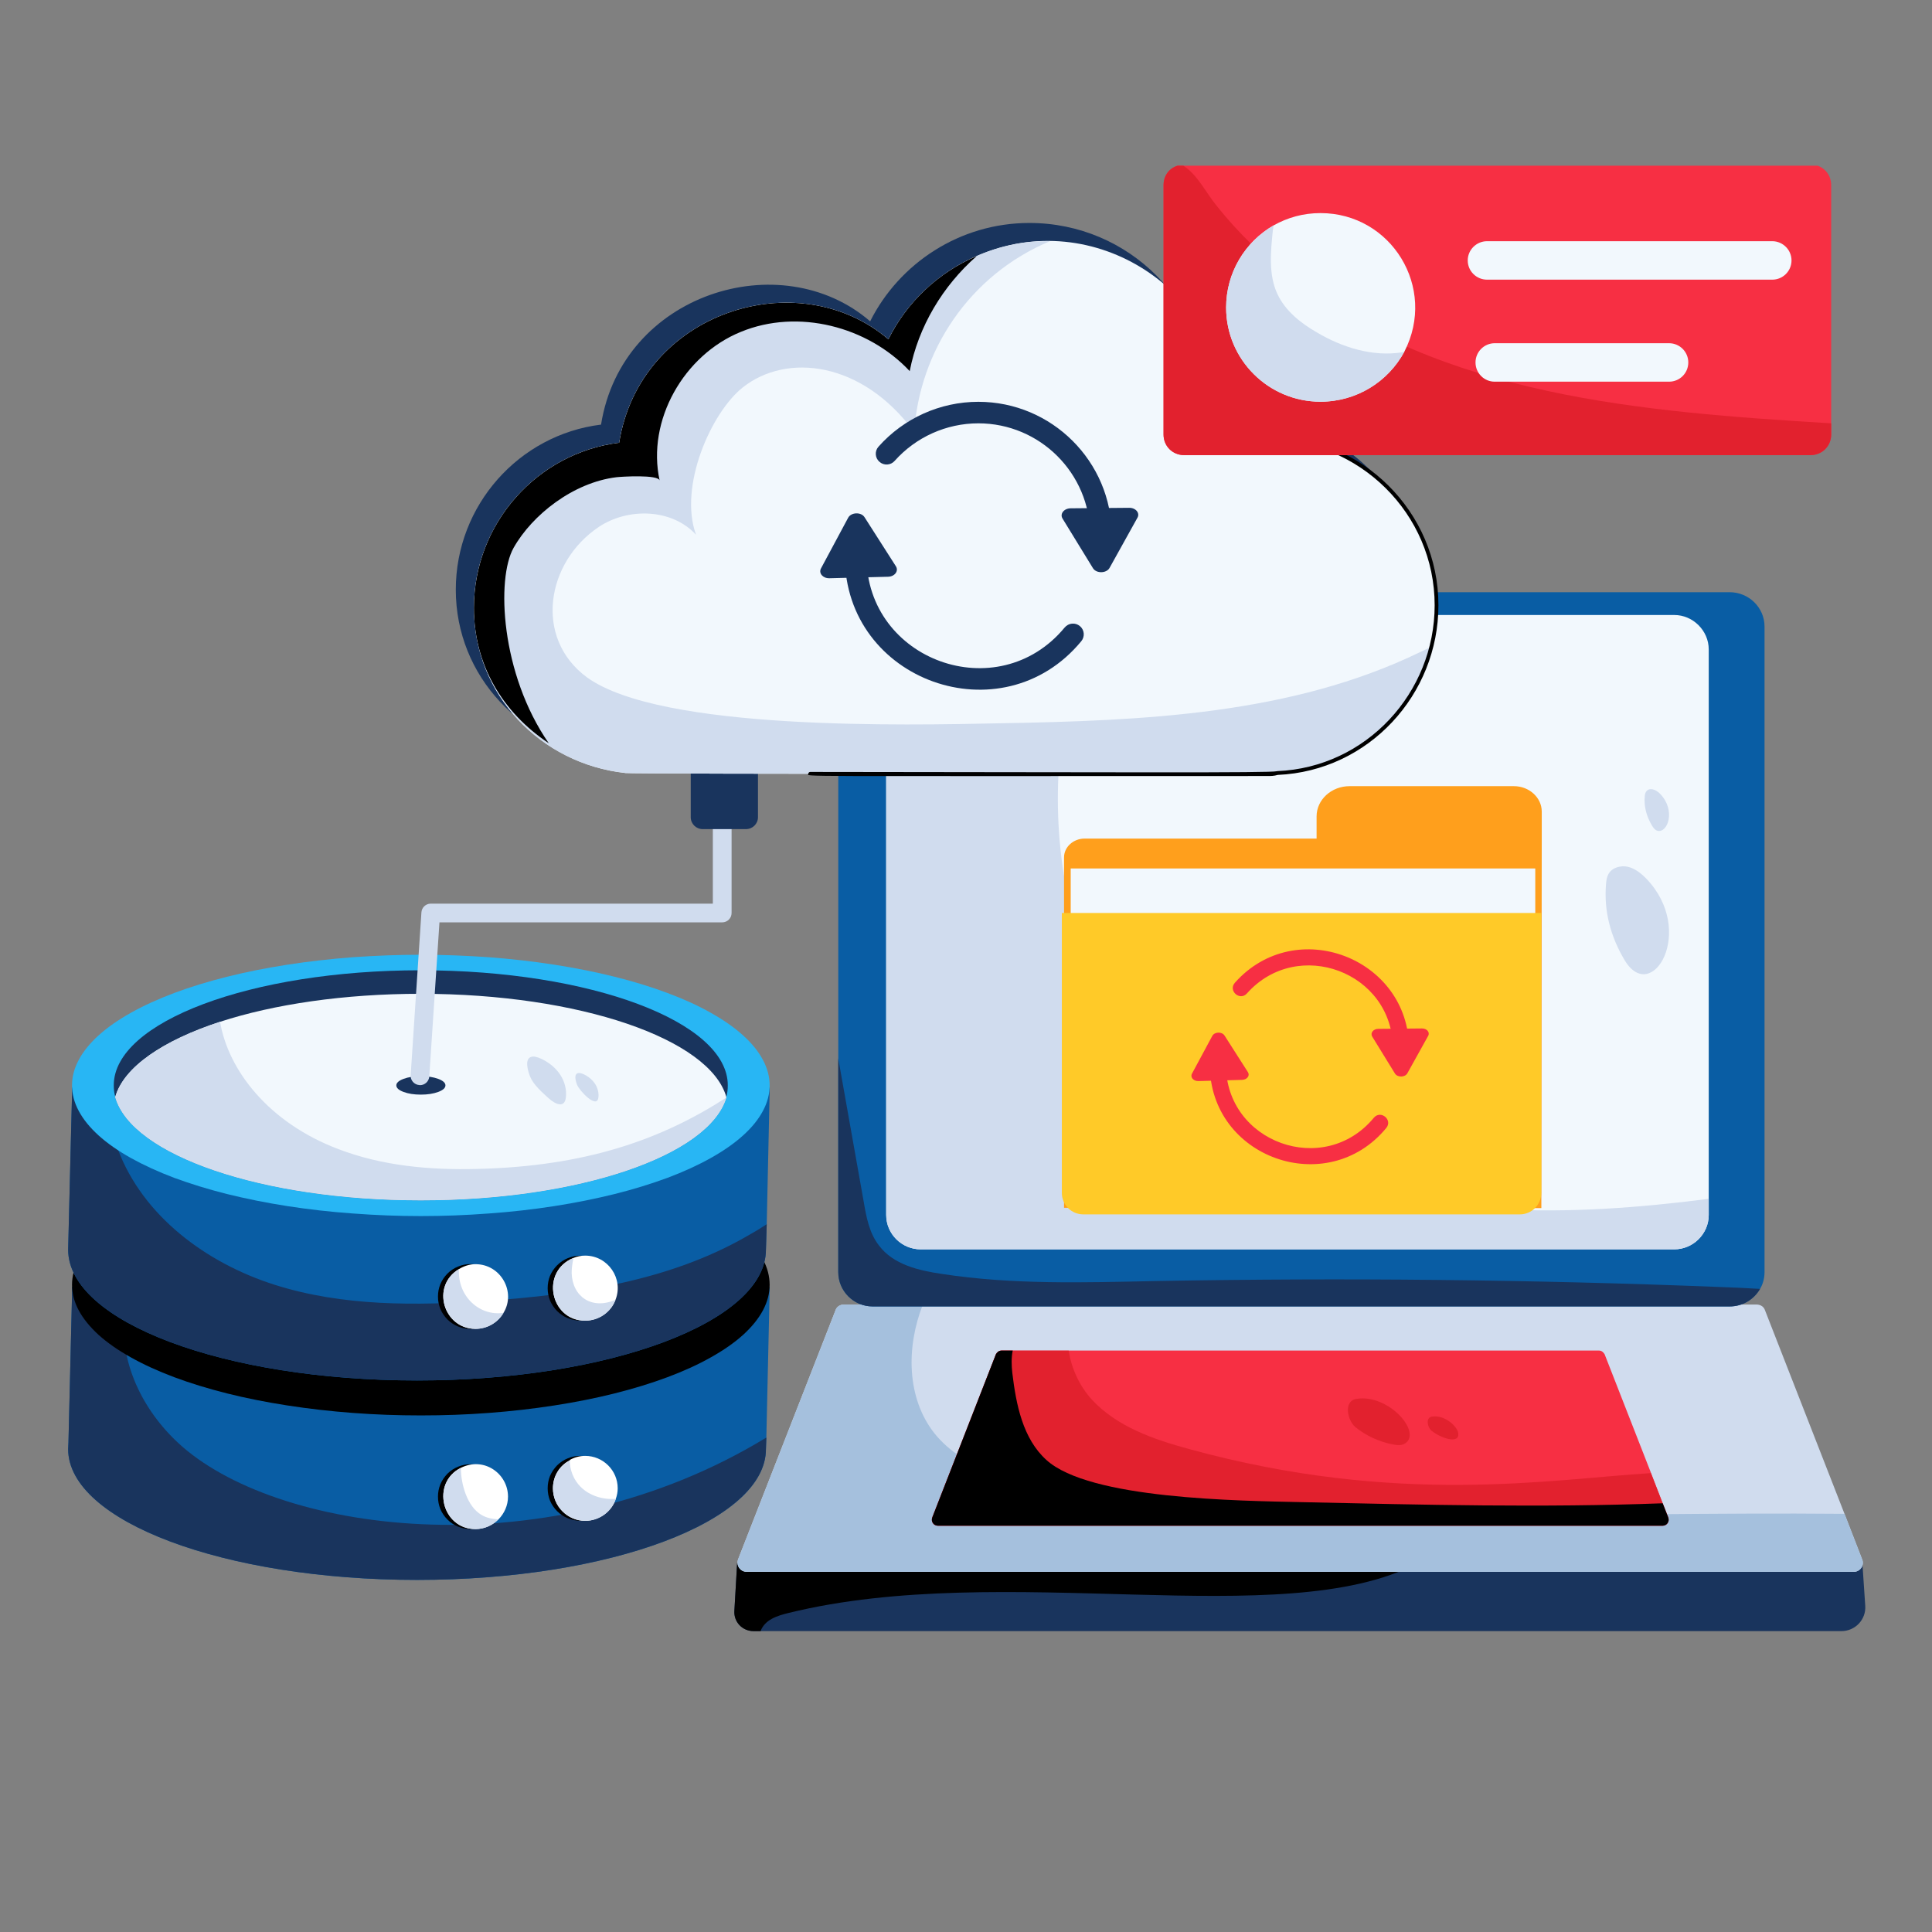 <svg xmlns="http://www.w3.org/2000/svg" xmlns:xlink="http://www.w3.org/1999/xlink" width="101" zoomAndPan="magnify" viewBox="0 0 75.75 75.75" height="101" preserveAspectRatio="xMidYMid meet" version="1.0"><rect x="0" y="0" width="75.75" height="75.75" fill="#808080" stroke="none"/><defs><clipPath id="edfd602c37"><path d="M 2.395 50 L 31 50 L 31 62 L 2.395 62 Z M 2.395 50 " clip-rule="nonzero"/></clipPath><clipPath id="89499a71e2"><path d="M 2.395 45 L 31 45 L 31 56 L 2.395 56 Z M 2.395 45 " clip-rule="nonzero"/></clipPath><clipPath id="515dc28b5a"><path d="M 2.395 42 L 31 42 L 31 55 L 2.395 55 Z M 2.395 42 " clip-rule="nonzero"/></clipPath><clipPath id="a66b2916b1"><path d="M 2.395 37 L 31 37 L 31 48 L 2.395 48 Z M 2.395 37 " clip-rule="nonzero"/></clipPath><clipPath id="c6b1d9f583"><path d="M 28 61 L 73.41 61 L 73.41 64 L 28 64 Z M 28 61 " clip-rule="nonzero"/></clipPath><clipPath id="95d0ae435a"><path d="M 28 51 L 73.41 51 L 73.41 62 L 28 62 Z M 28 51 " clip-rule="nonzero"/></clipPath><clipPath id="6a635e3f64"><path d="M 45 6.496 L 72 6.496 L 72 18 L 45 18 Z M 45 6.496 " clip-rule="nonzero"/></clipPath></defs><g clip-path="url(#edfd602c37)"><path fill="#095da4" d="M 30.18 50.461 L 30.047 56.363 L 30.031 56.816 C 30.031 59.645 23.91 61.945 16.352 61.945 C 8.793 61.945 2.672 59.645 2.672 56.816 L 2.684 56.555 L 2.832 50.461 L 4.828 51.047 L 9.379 52.41 C 13.617 51.465 18.926 51.438 23.324 52.41 Z M 30.18 50.461 " fill-opacity="1" fill-rule="nonzero"/><path fill="#19345d" d="M 30.047 56.363 L 30.031 56.816 C 30.031 59.645 23.91 61.945 16.352 61.945 C 8.793 61.945 2.672 59.645 2.672 56.816 L 2.684 56.555 L 2.832 50.461 L 4.828 51.047 L 4.871 51.617 C 4.695 53.551 5.695 55.457 7.16 56.73 C 11.117 60.164 21.562 61.539 30.047 56.363 Z M 30.047 56.363 " fill-opacity="1" fill-rule="nonzero"/></g><g clip-path="url(#89499a71e2)"><path fill="#000000" d="M 30.176 50.375 C 30.176 50.711 30.09 51.043 29.914 51.375 C 29.738 51.703 29.48 52.023 29.137 52.336 C 28.793 52.645 28.371 52.941 27.871 53.219 C 27.375 53.5 26.809 53.758 26.172 53.996 C 25.535 54.234 24.848 54.445 24.098 54.633 C 23.352 54.82 22.562 54.977 21.734 55.105 C 20.906 55.234 20.051 55.332 19.168 55.398 C 18.289 55.465 17.398 55.496 16.5 55.496 C 15.602 55.496 14.715 55.465 13.832 55.398 C 12.953 55.332 12.098 55.234 11.266 55.105 C 10.438 54.977 9.648 54.82 8.902 54.633 C 8.156 54.445 7.465 54.234 6.828 53.996 C 6.195 53.758 5.629 53.5 5.129 53.219 C 4.629 52.941 4.207 52.645 3.863 52.336 C 3.523 52.023 3.262 51.703 3.086 51.375 C 2.91 51.043 2.824 50.711 2.824 50.375 C 2.824 50.039 2.91 49.707 3.086 49.375 C 3.262 49.047 3.523 48.727 3.863 48.414 C 4.207 48.105 4.629 47.809 5.129 47.527 C 5.629 47.25 6.195 46.992 6.828 46.754 C 7.465 46.516 8.156 46.305 8.902 46.117 C 9.648 45.93 10.438 45.77 11.266 45.645 C 12.098 45.516 12.953 45.418 13.832 45.352 C 14.715 45.285 15.602 45.254 16.5 45.254 C 17.398 45.254 18.289 45.285 19.168 45.352 C 20.051 45.418 20.906 45.516 21.734 45.645 C 22.562 45.77 23.352 45.93 24.098 46.117 C 24.848 46.305 25.535 46.516 26.172 46.754 C 26.809 46.992 27.375 47.25 27.871 47.527 C 28.371 47.809 28.793 48.105 29.137 48.414 C 29.48 48.727 29.738 49.047 29.914 49.375 C 30.09 49.707 30.176 50.039 30.176 50.375 Z M 30.176 50.375 " fill-opacity="1" fill-rule="nonzero"/></g><g clip-path="url(#515dc28b5a)"><path fill="#095da4" d="M 30.18 42.641 L 30.062 48 L 30.031 48.996 C 30.031 51.824 23.91 54.125 16.352 54.125 C 8.793 54.125 2.672 51.824 2.672 48.996 C 2.691 48.223 2.84 42.262 2.832 42.641 C 2.98 42.688 9.801 44.73 9.379 44.602 C 13.535 43.648 19.102 43.641 23.324 44.602 Z M 30.18 42.641 " fill-opacity="1" fill-rule="nonzero"/><path fill="#19345d" d="M 30.062 48 L 30.031 48.996 C 30.031 51.824 23.91 54.125 16.352 54.125 C 8.793 54.125 2.672 51.824 2.672 48.996 C 2.691 48.223 2.84 42.262 2.832 42.641 L 4.301 43.078 L 4.621 45.059 C 5.605 47.68 8.086 49.523 10.773 50.375 C 13.445 51.223 16.309 51.195 19.109 51.004 C 22.633 50.754 26.23 50.227 29.285 48.469 C 29.547 48.324 29.812 48.164 30.062 48 Z M 30.062 48 " fill-opacity="1" fill-rule="nonzero"/></g><g clip-path="url(#a66b2916b1)"><path fill="#28b6f4" d="M 30.176 42.555 C 30.176 42.895 30.09 43.227 29.914 43.555 C 29.738 43.887 29.48 44.207 29.137 44.516 C 28.793 44.828 28.371 45.121 27.871 45.402 C 27.375 45.68 26.809 45.941 26.172 46.18 C 25.535 46.414 24.848 46.629 24.098 46.816 C 23.352 47 22.562 47.16 21.734 47.289 C 20.906 47.418 20.051 47.516 19.168 47.578 C 18.289 47.645 17.398 47.68 16.5 47.68 C 15.602 47.68 14.715 47.645 13.832 47.578 C 12.953 47.516 12.098 47.418 11.266 47.289 C 10.438 47.16 9.648 47 8.902 46.816 C 8.156 46.629 7.465 46.414 6.828 46.18 C 6.195 45.941 5.629 45.68 5.129 45.402 C 4.629 45.121 4.207 44.828 3.863 44.516 C 3.523 44.207 3.262 43.887 3.086 43.555 C 2.91 43.227 2.824 42.895 2.824 42.555 C 2.824 42.219 2.91 41.887 3.086 41.559 C 3.262 41.227 3.523 40.906 3.863 40.598 C 4.207 40.285 4.629 39.992 5.129 39.711 C 5.629 39.43 6.195 39.172 6.828 38.934 C 7.465 38.695 8.156 38.484 8.902 38.297 C 9.648 38.109 10.438 37.953 11.266 37.824 C 12.098 37.695 12.953 37.598 13.832 37.531 C 14.715 37.469 15.602 37.434 16.5 37.434 C 17.398 37.434 18.289 37.469 19.168 37.531 C 20.051 37.598 20.906 37.695 21.734 37.824 C 22.562 37.953 23.352 38.109 24.098 38.297 C 24.848 38.484 25.535 38.695 26.172 38.934 C 26.809 39.172 27.375 39.43 27.871 39.711 C 28.371 39.992 28.793 40.285 29.137 40.598 C 29.48 40.906 29.738 41.227 29.914 41.559 C 30.09 41.887 30.176 42.219 30.176 42.555 Z M 30.176 42.555 " fill-opacity="1" fill-rule="nonzero"/></g><path fill="#19345d" d="M 28.535 42.551 C 28.535 42.715 28.52 42.859 28.477 43.008 C 28.477 43.008 28.477 43.008 28.477 43.02 C 27.832 45.293 22.723 47.062 16.496 47.062 C 10.273 47.062 5.164 45.293 4.52 43.02 C 4.52 43.008 4.52 43.008 4.52 43.008 C 4.477 42.859 4.461 42.715 4.461 42.551 C 4.461 40.062 9.848 38.043 16.496 38.043 C 23.148 38.043 28.535 40.062 28.535 42.551 Z M 28.535 42.551 " fill-opacity="1" fill-rule="nonzero"/><path fill="#f2f8fd" d="M 28.477 43.008 C 28.477 43.008 28.477 43.008 28.477 43.02 L 28.477 43.035 C 27.801 45.305 22.707 47.062 16.496 47.062 C 10.273 47.062 5.164 45.293 4.52 43.02 C 4.52 43.008 4.52 43.008 4.52 43.008 C 4.855 41.836 6.383 40.797 8.629 40.062 C 10.742 39.375 13.488 38.965 16.496 38.965 C 22.723 38.965 27.832 40.738 28.477 43.008 Z M 28.477 43.008 " fill-opacity="1" fill-rule="nonzero"/><path fill="#19345d" d="M 17.465 42.555 C 17.465 42.656 17.371 42.742 17.184 42.812 C 16.992 42.883 16.766 42.918 16.5 42.918 C 16.234 42.918 16.008 42.883 15.82 42.812 C 15.633 42.742 15.539 42.656 15.539 42.555 C 15.539 42.457 15.633 42.371 15.82 42.301 C 16.008 42.23 16.234 42.195 16.5 42.195 C 16.766 42.195 16.992 42.23 17.184 42.301 C 17.371 42.371 17.465 42.457 17.465 42.555 Z M 17.465 42.555 " fill-opacity="1" fill-rule="nonzero"/><path fill="#d0dcee" d="M 16.469 42.547 C 16.461 42.547 16.453 42.547 16.441 42.543 C 16.242 42.531 16.086 42.355 16.102 42.156 L 16.523 35.773 C 16.535 35.582 16.695 35.43 16.887 35.43 L 27.949 35.43 L 27.949 31.926 C 27.949 31.727 28.113 31.562 28.316 31.562 C 28.52 31.562 28.684 31.727 28.684 31.926 L 28.684 35.797 C 28.684 36 28.52 36.164 28.316 36.164 L 17.23 36.164 L 16.832 42.203 C 16.82 42.395 16.66 42.547 16.469 42.547 Z M 16.469 42.547 " fill-opacity="1" fill-rule="nonzero"/><path fill="#19345d" d="M 29.25 32.508 L 27.551 32.508 C 27.293 32.508 27.082 32.301 27.082 32.039 L 27.082 29.25 L 29.719 29.25 L 29.719 32.039 C 29.719 32.301 29.508 32.508 29.25 32.508 Z M 29.25 32.508 " fill-opacity="1" fill-rule="nonzero"/><g clip-path="url(#c6b1d9f583)"><path fill="#19345d" d="M 73.133 62.965 C 73.168 63.5 72.738 63.953 72.199 63.953 L 29.547 63.953 C 29.105 63.953 28.77 63.594 28.793 63.168 L 28.902 61.285 C 33.43 61.289 12.527 61.27 73.023 61.32 Z M 73.133 62.965 " fill-opacity="1" fill-rule="nonzero"/></g><path fill="#000000" d="M 55.547 61.309 C 50.262 64.039 39.383 61.164 30.93 63.238 C 30.465 63.352 29.992 63.5 29.82 63.953 L 29.547 63.953 C 29.105 63.953 28.77 63.594 28.793 63.168 L 28.902 61.285 Z M 55.547 61.309 " fill-opacity="1" fill-rule="nonzero"/><g clip-path="url(#95d0ae435a)"><path fill="#d0dcee" d="M 72.68 61.629 L 29.285 61.629 C 29.02 61.629 28.855 61.379 28.938 61.141 L 32.758 51.375 C 32.805 51.23 32.938 51.148 33.094 51.148 L 68.871 51.148 C 69.023 51.148 69.156 51.23 69.203 51.375 L 72.32 59.355 L 73.012 61.141 C 73.109 61.379 72.93 61.629 72.68 61.629 Z M 72.68 61.629 " fill-opacity="1" fill-rule="nonzero"/><path fill="#a5c0dd" d="M 72.68 61.629 L 29.285 61.629 C 29.02 61.629 28.855 61.379 28.938 61.141 L 32.758 51.375 C 32.805 51.23 32.938 51.148 33.094 51.148 L 36.184 51.148 C 35.527 52.816 35.539 54.816 36.648 56.211 C 37.809 57.641 39.789 58.082 41.605 58.355 C 51.738 59.879 62.055 59.258 72.32 59.355 L 73.012 61.141 C 73.109 61.379 72.93 61.629 72.68 61.629 Z M 72.68 61.629 " fill-opacity="1" fill-rule="nonzero"/></g><path fill="#095da4" d="M 69.184 24.566 L 69.184 49.875 C 69.184 50.109 69.125 50.344 69.008 50.535 C 68.77 50.945 68.332 51.223 67.816 51.223 L 34.215 51.223 C 33.469 51.223 32.867 50.621 32.867 49.875 L 32.867 24.566 C 32.867 23.82 33.469 23.219 34.215 23.219 L 67.816 23.219 C 68.566 23.219 69.184 23.82 69.184 24.566 Z M 69.184 24.566 " fill-opacity="1" fill-rule="nonzero"/><path fill="#19345d" d="M 69.008 50.535 C 68.77 50.945 68.332 51.223 67.816 51.223 L 34.215 51.223 C 33.469 51.223 32.867 50.621 32.867 49.875 L 32.867 41.5 C 33.203 43.371 33.527 45.246 33.863 47.109 C 33.965 47.707 34.082 48.352 34.465 48.836 C 35.023 49.582 36.02 49.816 36.934 49.949 C 39.707 50.375 42.523 50.285 45.312 50.227 C 52.699 50.094 60.066 50.168 67.438 50.461 C 67.965 50.477 68.477 50.504 69.008 50.535 Z M 69.008 50.535 " fill-opacity="1" fill-rule="nonzero"/><path fill="#f2f8fd" d="M 66.996 25.461 L 66.996 47.637 C 66.996 48.383 66.379 48.984 65.645 48.984 L 36.094 48.984 C 35.359 48.984 34.746 48.383 34.746 47.637 L 34.746 25.461 C 34.746 24.727 35.359 24.113 36.094 24.113 L 65.645 24.113 C 66.379 24.113 66.996 24.727 66.996 25.461 Z M 66.996 25.461 " fill-opacity="1" fill-rule="nonzero"/><path fill="#d0dcee" d="M 66.996 47.004 L 66.996 47.637 C 66.996 48.383 66.379 48.984 65.645 48.984 L 36.094 48.984 C 35.359 48.984 34.746 48.383 34.746 47.637 L 34.746 25.461 C 34.746 24.727 35.359 24.113 36.094 24.113 L 42.598 24.113 C 42.039 26.074 41.629 28.082 41.512 30.133 C 41.32 33.398 41.906 36.781 43.598 39.594 C 46.664 44.648 52.844 47.062 58.762 47.402 C 61.52 47.562 64.266 47.355 66.996 47.004 Z M 66.996 47.004 " fill-opacity="1" fill-rule="nonzero"/><path fill="#19345d" d="M 55.617 23.023 C 55.617 26.531 52.84 29.449 49.375 29.598 C 49.059 29.703 23.812 29.621 23.812 29.598 C 20.496 29.25 17.871 26.531 17.871 23.121 C 17.871 19.812 20.348 17.043 23.566 16.648 C 24.383 11.512 30.617 9.578 34.117 12.598 C 35.258 10.324 37.633 8.742 40.359 8.742 C 44.273 8.742 47.391 11.902 47.391 15.758 C 47.391 16.055 47.391 16.402 47.293 16.699 C 51.594 15.531 55.617 18.832 55.617 23.023 Z M 55.617 23.023 " fill-opacity="1" fill-rule="nonzero"/><path fill="#f2f8fd" d="M 56.324 23.73 C 56.324 27.402 53.328 30.352 49.688 30.352 C 49.688 30.352 24.527 30.352 24.527 30.309 C 21.184 29.941 18.582 27.223 18.582 23.836 C 18.582 20.523 21.062 17.758 24.277 17.359 C 25.098 12.234 31.273 10.273 34.832 13.305 C 35.551 11.855 36.785 10.684 38.297 10.039 C 42.855 8.02 48.102 11.395 48.102 16.469 C 48.102 16.762 48.102 17.113 48 17.406 C 52.328 16.238 56.324 19.555 56.324 23.73 Z M 56.324 23.73 " fill-opacity="1" fill-rule="nonzero"/><path fill="#d0dcee" d="M 56.102 25.359 C 55.375 28.324 52.684 30.352 49.688 30.352 C 49.688 30.352 24.527 30.352 24.527 30.309 C 21.211 29.957 18.582 27.246 18.582 23.836 C 18.582 20.523 21.062 17.758 24.277 17.359 C 25.098 12.234 31.273 10.273 34.832 13.305 C 35.742 11.473 37.477 10.098 39.531 9.629 C 40.383 9.426 41.027 9.461 41.176 9.453 C 37.977 10.789 36.051 13.793 35.844 16.938 C 33.812 14.168 30.852 13.82 29.121 15.191 C 27.879 16.18 26.602 19.07 27.289 20.965 C 26.348 19.938 24.629 19.895 23.484 20.656 C 21.414 22.035 20.918 25.02 23.016 26.559 C 25.922 28.66 35.57 28.434 39.18 28.359 C 44.812 28.258 50.629 28.023 55.691 25.562 C 55.824 25.504 55.973 25.43 56.102 25.359 Z M 56.102 25.359 " fill-opacity="1" fill-rule="nonzero"/><path fill="#000000" d="M 38.297 10.039 C 36.961 11.211 36.008 12.805 35.668 14.551 C 34.023 12.793 31.281 12.09 29.047 13.012 C 26.816 13.918 25.348 16.48 25.863 18.84 C 25.809 18.598 24.363 18.688 24.168 18.711 C 22.477 18.918 20.867 20.184 20.137 21.48 C 19.457 22.688 19.625 26.414 21.516 29.141 C 19.699 27.93 18.582 26.062 18.582 23.836 C 18.582 20.523 21.062 17.758 24.277 17.359 C 25.098 12.234 31.273 10.273 34.832 13.305 C 35.551 11.855 36.785 10.684 38.297 10.039 Z M 38.297 10.039 " fill-opacity="1" fill-rule="nonzero"/><path fill="#000000" d="M 49.688 30.426 C 30.562 30.426 31.691 30.457 31.691 30.34 C 31.691 30.301 31.727 30.266 31.766 30.266 C 43.969 30.277 49.832 30.309 50.062 30.238 C 50.07 30.238 50.074 30.234 50.082 30.234 C 53.562 30.09 56.25 27.164 56.25 23.73 C 56.25 20.145 53.305 17.23 49.688 17.23 C 49.59 17.23 49.59 17.082 49.688 17.082 C 53.387 17.082 56.398 20.066 56.398 23.73 C 56.398 27.238 53.66 30.227 50.098 30.383 C 49.945 30.426 49.836 30.426 49.688 30.426 Z M 49.688 30.426 " fill-opacity="1" fill-rule="nonzero"/><path fill="#f72f43" d="M 65.41 59.5 C 65.469 59.66 65.352 59.82 65.191 59.82 L 36.77 59.82 C 36.609 59.82 36.492 59.66 36.551 59.5 L 39.047 53.098 C 39.09 53.023 39.164 52.953 39.266 52.953 L 62.695 52.953 C 62.797 52.953 62.871 53.023 62.914 53.098 L 64.734 57.754 L 65.191 58.941 Z M 65.41 59.5 " fill-opacity="1" fill-rule="nonzero"/><path fill="#e2212e" d="M 65.406 59.496 C 65.469 59.652 65.348 59.82 65.191 59.82 L 36.77 59.82 C 36.602 59.82 36.496 59.652 36.555 59.496 L 39.051 53.102 C 39.086 53.02 39.168 52.957 39.266 52.957 L 41.902 52.957 C 42.008 53.66 42.332 54.352 42.809 54.875 C 43.789 55.938 45.234 56.438 46.629 56.816 C 54.805 59.059 60.785 58 64.727 57.758 Z M 65.406 59.496 " fill-opacity="1" fill-rule="nonzero"/><path fill="#19345d" d="M 43.168 21.398 C 42.934 21.398 42.742 21.207 42.742 20.977 C 42.742 18.562 40.777 16.598 38.359 16.598 C 37.105 16.598 35.91 17.137 35.078 18.07 C 34.926 18.246 34.652 18.262 34.48 18.105 C 34.305 17.953 34.289 17.684 34.445 17.512 C 35.438 16.395 36.863 15.754 38.359 15.754 C 41.242 15.754 43.59 18.098 43.59 20.977 C 43.59 21.207 43.402 21.398 43.168 21.398 Z M 43.168 21.398 " fill-opacity="1" fill-rule="nonzero"/><path fill="#19345d" d="M 33.125 21.82 C 33.125 21.586 33.316 21.398 33.547 21.398 C 33.781 21.398 33.973 21.586 33.973 21.82 C 33.973 25.902 39.125 27.766 41.742 24.605 C 41.895 24.422 42.16 24.398 42.34 24.547 C 42.52 24.695 42.543 24.961 42.395 25.141 C 39.289 28.902 33.125 26.711 33.125 21.82 Z M 33.125 21.82 " fill-opacity="1" fill-rule="nonzero"/><path fill="#19345d" d="M 41.977 19.93 L 44.27 19.91 C 44.527 19.906 44.703 20.113 44.598 20.297 L 43.504 22.266 C 43.383 22.484 42.988 22.492 42.855 22.281 L 41.66 20.332 C 41.547 20.148 41.715 19.934 41.977 19.93 Z M 41.977 19.93 " fill-opacity="1" fill-rule="nonzero"/><path fill="#19345d" d="M 34.816 22.613 L 32.523 22.672 C 32.266 22.68 32.09 22.477 32.188 22.289 L 33.254 20.301 C 33.371 20.082 33.766 20.066 33.898 20.281 L 35.129 22.207 C 35.242 22.391 35.078 22.609 34.816 22.613 Z M 34.816 22.613 " fill-opacity="1" fill-rule="nonzero"/><path fill="#000000" d="M 19.719 50.836 C 19.719 51.004 19.688 51.164 19.621 51.32 C 19.559 51.477 19.465 51.613 19.344 51.734 C 19.227 51.852 19.09 51.945 18.934 52.008 C 18.777 52.074 18.613 52.105 18.445 52.105 C 18.277 52.105 18.113 52.074 17.957 52.008 C 17.801 51.945 17.664 51.852 17.543 51.734 C 17.426 51.613 17.332 51.477 17.266 51.32 C 17.203 51.164 17.172 51.004 17.172 50.836 C 17.172 50.664 17.203 50.504 17.266 50.348 C 17.332 50.191 17.426 50.055 17.543 49.934 C 17.664 49.816 17.801 49.723 17.957 49.66 C 18.113 49.594 18.277 49.562 18.445 49.562 C 18.613 49.562 18.777 49.594 18.934 49.66 C 19.09 49.723 19.227 49.816 19.344 49.934 C 19.465 50.055 19.559 50.191 19.621 50.348 C 19.688 50.504 19.719 50.664 19.719 50.836 Z M 19.719 50.836 " fill-opacity="1" fill-rule="nonzero"/><path fill="#000000" d="M 24.02 50.508 C 24.02 50.676 23.988 50.836 23.922 50.992 C 23.859 51.148 23.766 51.285 23.645 51.406 C 23.527 51.523 23.391 51.617 23.234 51.68 C 23.078 51.746 22.914 51.777 22.746 51.777 C 22.578 51.777 22.414 51.746 22.258 51.68 C 22.102 51.617 21.965 51.523 21.844 51.406 C 21.727 51.285 21.633 51.148 21.566 50.992 C 21.504 50.836 21.473 50.676 21.473 50.508 C 21.473 50.336 21.504 50.176 21.566 50.02 C 21.633 49.863 21.727 49.727 21.844 49.609 C 21.965 49.488 22.102 49.395 22.258 49.332 C 22.414 49.266 22.578 49.234 22.746 49.234 C 22.914 49.234 23.078 49.266 23.234 49.332 C 23.391 49.395 23.527 49.488 23.645 49.609 C 23.766 49.727 23.859 49.863 23.922 50.02 C 23.988 50.176 24.02 50.336 24.02 50.508 Z M 24.02 50.508 " fill-opacity="1" fill-rule="nonzero"/><path fill="#000000" d="M 19.719 58.68 C 19.719 58.848 19.688 59.012 19.621 59.168 C 19.559 59.324 19.465 59.461 19.344 59.578 C 19.227 59.699 19.09 59.789 18.934 59.855 C 18.777 59.918 18.613 59.953 18.445 59.953 C 18.277 59.953 18.113 59.918 17.957 59.855 C 17.801 59.789 17.664 59.699 17.543 59.578 C 17.426 59.461 17.332 59.324 17.266 59.168 C 17.203 59.012 17.172 58.848 17.172 58.68 C 17.172 58.512 17.203 58.352 17.266 58.195 C 17.332 58.039 17.426 57.902 17.543 57.781 C 17.664 57.664 17.801 57.57 17.957 57.508 C 18.113 57.441 18.277 57.41 18.445 57.41 C 18.613 57.41 18.777 57.441 18.934 57.508 C 19.09 57.57 19.227 57.664 19.344 57.781 C 19.465 57.902 19.559 58.039 19.621 58.195 C 19.688 58.352 19.719 58.512 19.719 58.68 Z M 19.719 58.68 " fill-opacity="1" fill-rule="nonzero"/><path fill="#000000" d="M 24.02 58.352 C 24.02 58.52 23.988 58.684 23.922 58.84 C 23.859 58.996 23.766 59.133 23.645 59.25 C 23.527 59.371 23.391 59.461 23.234 59.527 C 23.078 59.59 22.914 59.625 22.746 59.625 C 22.578 59.625 22.414 59.59 22.258 59.527 C 22.102 59.461 21.965 59.371 21.844 59.25 C 21.727 59.133 21.633 58.996 21.566 58.84 C 21.504 58.684 21.473 58.52 21.473 58.352 C 21.473 58.184 21.504 58.023 21.566 57.867 C 21.633 57.711 21.727 57.574 21.844 57.453 C 21.965 57.336 22.102 57.242 22.258 57.18 C 22.414 57.113 22.578 57.082 22.746 57.082 C 22.914 57.082 23.078 57.113 23.234 57.18 C 23.391 57.242 23.527 57.336 23.645 57.453 C 23.766 57.574 23.859 57.711 23.922 57.867 C 23.988 58.023 24.02 58.184 24.02 58.352 Z M 24.02 58.352 " fill-opacity="1" fill-rule="nonzero"/><path fill="#ffffff" d="M 19.742 51.473 C 19.523 51.852 19.109 52.102 18.641 52.102 C 17.395 52.102 16.879 50.426 17.996 49.758 C 18.188 49.641 18.406 49.566 18.641 49.566 C 19.648 49.566 20.238 50.668 19.742 51.473 Z M 19.742 51.473 " fill-opacity="1" fill-rule="nonzero"/><path fill="#ffffff" d="M 24.133 50.961 C 23.957 51.441 23.484 51.781 22.941 51.781 C 21.574 51.781 21.172 49.852 22.488 49.32 C 22.621 49.262 22.781 49.23 22.941 49.23 C 23.844 49.23 24.457 50.141 24.133 50.961 Z M 24.133 50.961 " fill-opacity="1" fill-rule="nonzero"/><path fill="#ffffff" d="M 19.918 58.68 C 19.918 59.367 19.34 59.953 18.641 59.953 C 17.32 59.953 16.891 58.141 18.07 57.551 C 18.977 57.098 19.918 57.781 19.918 58.68 Z M 19.918 58.68 " fill-opacity="1" fill-rule="nonzero"/><path fill="#ffffff" d="M 24.219 58.355 C 24.219 58.504 24.191 58.633 24.145 58.766 C 23.984 59.266 23.5 59.629 22.941 59.629 C 22.254 59.629 21.68 59.059 21.68 58.355 C 21.68 57.871 21.945 57.461 22.34 57.258 L 22.34 57.242 C 22.516 57.141 22.723 57.082 22.941 57.082 C 23.648 57.082 24.219 57.652 24.219 58.355 Z M 24.219 58.355 " fill-opacity="1" fill-rule="nonzero"/><g clip-path="url(#6a635e3f64)"><path fill="#f72f43" d="M 71.797 7.254 L 71.797 17.039 C 71.797 17.492 71.441 17.844 70.988 17.844 L 46.43 17.844 C 45.973 17.844 45.621 17.492 45.621 17.039 L 45.621 7.254 C 45.621 6.832 45.914 6.508 46.328 6.465 C 46.355 6.449 46.398 6.449 46.43 6.449 L 70.988 6.449 C 71.441 6.449 71.797 6.801 71.797 7.254 Z M 71.797 7.254 " fill-opacity="1" fill-rule="nonzero"/><path fill="#e2212e" d="M 71.797 16.598 L 71.797 17.039 C 71.797 17.492 71.441 17.844 70.988 17.844 L 46.43 17.844 C 45.973 17.844 45.621 17.492 45.621 17.039 L 45.621 7.254 C 45.621 6.832 45.914 6.508 46.328 6.465 C 46.355 6.465 46.387 6.492 46.414 6.508 C 46.957 6.859 47.297 7.578 47.707 8.074 C 48.559 9.145 49.555 10.098 50.629 10.93 C 56.582 15.543 64.355 16.145 71.797 16.598 Z M 71.797 16.598 " fill-opacity="1" fill-rule="nonzero"/></g><path fill="#f2f8fd" d="M 55.062 13.789 C 54.43 14.961 53.195 15.75 51.773 15.75 C 49.73 15.75 48.074 14.094 48.074 12.059 C 48.074 10.684 48.82 9.48 49.938 8.836 C 50.48 8.531 51.098 8.355 51.773 8.355 C 54.547 8.355 56.355 11.277 55.062 13.789 Z M 55.062 13.789 " fill-opacity="1" fill-rule="nonzero"/><path fill="#f2f8fd" d="M 69.488 10.965 L 58.305 10.965 C 57.887 10.965 57.547 10.629 57.547 10.211 C 57.547 9.797 57.887 9.457 58.305 9.457 L 69.488 9.457 C 69.902 9.457 70.242 9.797 70.242 10.211 C 70.242 10.629 69.902 10.965 69.488 10.965 Z M 69.488 10.965 " fill-opacity="1" fill-rule="nonzero"/><path fill="#f2f8fd" d="M 65.441 14.965 L 58.605 14.965 C 58.188 14.965 57.852 14.629 57.852 14.211 C 57.852 13.797 58.188 13.457 58.605 13.457 L 65.441 13.457 C 65.859 13.457 66.195 13.797 66.195 14.211 C 66.195 14.629 65.859 14.965 65.441 14.965 Z M 65.441 14.965 " fill-opacity="1" fill-rule="nonzero"/><path fill="#d0dcee" d="M 28.477 43.035 C 27.801 45.305 22.707 47.062 16.496 47.062 C 10.273 47.062 5.164 45.293 4.52 43.02 C 4.52 43.008 4.52 43.008 4.52 43.008 C 4.855 41.836 6.383 40.797 8.629 40.062 C 8.945 41.949 10.523 44.02 13.281 45.059 C 15 45.715 16.863 45.879 18.699 45.832 C 22.992 45.734 25.961 44.66 28.477 43.035 Z M 28.477 43.035 " fill-opacity="1" fill-rule="nonzero"/><path fill="#d0dcee" d="M 21.5 43.051 C 21.793 43.316 22.129 43.441 22.184 43.051 C 22.23 42.719 22.133 42.375 21.941 42.102 C 21.633 41.66 21.094 41.414 20.898 41.426 C 20.531 41.445 20.695 41.984 20.781 42.203 C 20.91 42.527 21.246 42.82 21.5 43.051 Z M 21.5 43.051 " fill-opacity="1" fill-rule="nonzero"/><path fill="#ff9f1c" d="M 60.434 47.367 L 41.719 47.355 L 41.719 33.617 C 41.719 33.211 42.082 32.879 42.527 32.879 L 51.621 32.879 L 51.621 32.008 C 51.621 31.355 52.203 30.824 52.914 30.824 L 59.359 30.824 C 59.957 30.824 60.449 31.273 60.449 31.82 L 60.449 32.879 Z M 60.434 47.367 " fill-opacity="1" fill-rule="nonzero"/><path fill="#d0dcee" d="M 23.461 43.039 C 23.488 42.84 23.43 42.637 23.316 42.473 C 23.133 42.207 22.812 42.062 22.695 42.07 C 22.477 42.082 22.574 42.402 22.625 42.531 C 22.723 42.773 23.398 43.488 23.461 43.039 Z M 23.461 43.039 " fill-opacity="1" fill-rule="nonzero"/><path fill="#f2f8fd" d="M 41.98 34.051 L 60.195 34.051 L 60.195 46.949 L 41.98 46.949 Z M 41.98 34.051 " fill-opacity="1" fill-rule="nonzero"/><path fill="#ffca28" d="M 59.59 47.613 L 42.473 47.613 C 42.008 47.613 41.633 47.238 41.633 46.773 L 41.633 35.797 L 60.43 35.797 L 60.43 46.773 C 60.43 47.238 60.055 47.613 59.59 47.613 Z M 59.59 47.613 " fill-opacity="1" fill-rule="nonzero"/><path fill="#f72f43" d="M 54.93 41.434 C 54.754 41.434 54.613 41.293 54.613 41.117 C 54.613 38.105 50.871 36.723 48.891 38.949 C 48.613 39.262 48.141 38.844 48.418 38.531 C 50.801 35.852 55.246 37.566 55.246 41.117 C 55.246 41.293 55.102 41.434 54.93 41.434 Z M 54.93 41.434 " fill-opacity="1" fill-rule="nonzero"/><path fill="#f72f43" d="M 47.434 41.75 C 47.434 41.332 48.066 41.332 48.066 41.75 C 48.066 44.797 51.91 46.184 53.863 43.828 C 54.133 43.504 54.617 43.906 54.352 44.227 C 52.035 47.035 47.434 45.398 47.434 41.75 Z M 47.434 41.75 " fill-opacity="1" fill-rule="nonzero"/><path fill="#f72f43" d="M 54.039 40.34 L 55.75 40.324 C 55.941 40.32 56.074 40.473 55.996 40.613 L 55.18 42.082 C 55.086 42.246 54.797 42.25 54.695 42.094 L 53.801 40.641 C 53.719 40.5 53.844 40.34 54.039 40.34 Z M 54.039 40.34 " fill-opacity="1" fill-rule="nonzero"/><path fill="#f72f43" d="M 48.695 42.34 L 46.984 42.387 C 46.793 42.391 46.66 42.238 46.734 42.098 L 47.531 40.617 C 47.617 40.453 47.91 40.441 48.012 40.602 L 48.93 42.039 C 49.016 42.176 48.891 42.336 48.695 42.34 Z M 48.695 42.34 " fill-opacity="1" fill-rule="nonzero"/><path fill="#e2212e" d="M 54.609 56.633 C 54.766 56.664 54.941 56.684 55.078 56.602 C 55.781 56.184 54.453 54.637 53.18 54.848 C 52.656 54.934 52.84 55.703 53.137 55.949 C 53.551 56.293 54.086 56.531 54.609 56.633 Z M 54.609 56.633 " fill-opacity="1" fill-rule="nonzero"/><path fill="#e2212e" d="M 57.172 56.18 C 57.129 55.918 56.637 55.461 56.141 55.543 C 55.883 55.586 55.973 55.965 56.121 56.09 C 56.473 56.383 57.25 56.652 57.172 56.18 Z M 57.172 56.18 " fill-opacity="1" fill-rule="nonzero"/><path fill="#000000" d="M 65.41 59.5 C 65.469 59.66 65.352 59.82 65.191 59.82 L 36.77 59.82 C 36.609 59.82 36.492 59.66 36.551 59.5 L 39.047 53.098 C 39.09 53.023 39.164 52.953 39.266 52.953 L 39.707 52.953 C 39.648 53.23 39.66 53.551 39.691 53.832 C 39.84 55.074 40.102 56.406 41.027 57.242 C 42.715 58.781 48.523 58.84 51.113 58.898 C 55.793 59 60.492 59.117 65.191 58.941 Z M 65.41 59.5 " fill-opacity="1" fill-rule="nonzero"/><path fill="#d0dcee" d="M 55.062 13.789 C 54.43 14.961 53.195 15.75 51.773 15.75 C 49.73 15.75 48.074 14.094 48.074 12.059 C 48.074 10.684 48.82 9.48 49.938 8.836 C 49.922 8.895 49.922 8.969 49.906 9.027 C 49.82 9.875 49.73 10.77 50.086 11.531 C 50.395 12.191 51.008 12.676 51.641 13.039 C 52.637 13.625 53.812 13.992 54.957 13.816 C 54.988 13.816 55.031 13.801 55.062 13.789 Z M 55.062 13.789 " fill-opacity="1" fill-rule="nonzero"/><path fill="#d0dcee" d="M 24.133 50.961 C 23.957 51.441 23.484 51.781 22.941 51.781 C 21.574 51.781 21.172 49.852 22.488 49.32 C 22.441 49.523 22.414 49.715 22.414 49.918 C 22.445 50.844 23.207 51.367 24.133 50.961 Z M 24.133 50.961 " fill-opacity="1" fill-rule="nonzero"/><path fill="#d0dcee" d="M 19.742 51.473 C 19.523 51.852 19.109 52.102 18.641 52.102 C 17.395 52.102 16.879 50.426 17.996 49.758 C 17.93 50.832 18.812 51.617 19.742 51.473 Z M 19.742 51.473 " fill-opacity="1" fill-rule="nonzero"/><path fill="#d0dcee" d="M 24.145 58.766 C 23.984 59.266 23.5 59.629 22.941 59.629 C 22.254 59.629 21.68 59.059 21.68 58.355 C 21.68 57.871 21.945 57.461 22.34 57.258 C 22.34 57.637 22.488 58.02 22.766 58.297 C 23.117 58.648 23.648 58.809 24.145 58.766 Z M 24.145 58.766 " fill-opacity="1" fill-rule="nonzero"/><path fill="#d0dcee" d="M 19.535 59.57 C 19.316 59.805 18.992 59.953 18.641 59.953 C 17.32 59.953 16.891 58.141 18.07 57.551 C 18.07 58.199 18.32 59.07 18.875 59.395 C 19.066 59.512 19.301 59.559 19.535 59.57 Z M 19.535 59.57 " fill-opacity="1" fill-rule="nonzero"/><path fill="#d0dcee" d="M 63.699 37.648 C 64.766 39.426 66.52 36.492 64.543 34.445 C 64.34 34.238 64.105 34.051 63.824 33.984 C 63.543 33.922 63.207 34.016 63.066 34.266 C 63 34.387 62.98 34.523 62.969 34.66 C 62.879 35.727 63.152 36.73 63.699 37.648 Z M 63.699 37.648 " fill-opacity="1" fill-rule="nonzero"/><path fill="#d0dcee" d="M 64.77 32.367 C 64.824 32.457 64.891 32.551 64.992 32.574 C 65.383 32.668 65.719 31.777 65.094 31.129 C 64.844 30.871 64.516 30.863 64.488 31.211 C 64.449 31.625 64.559 32.012 64.77 32.367 Z M 64.77 32.367 " fill-opacity="1" fill-rule="nonzero"/></svg>